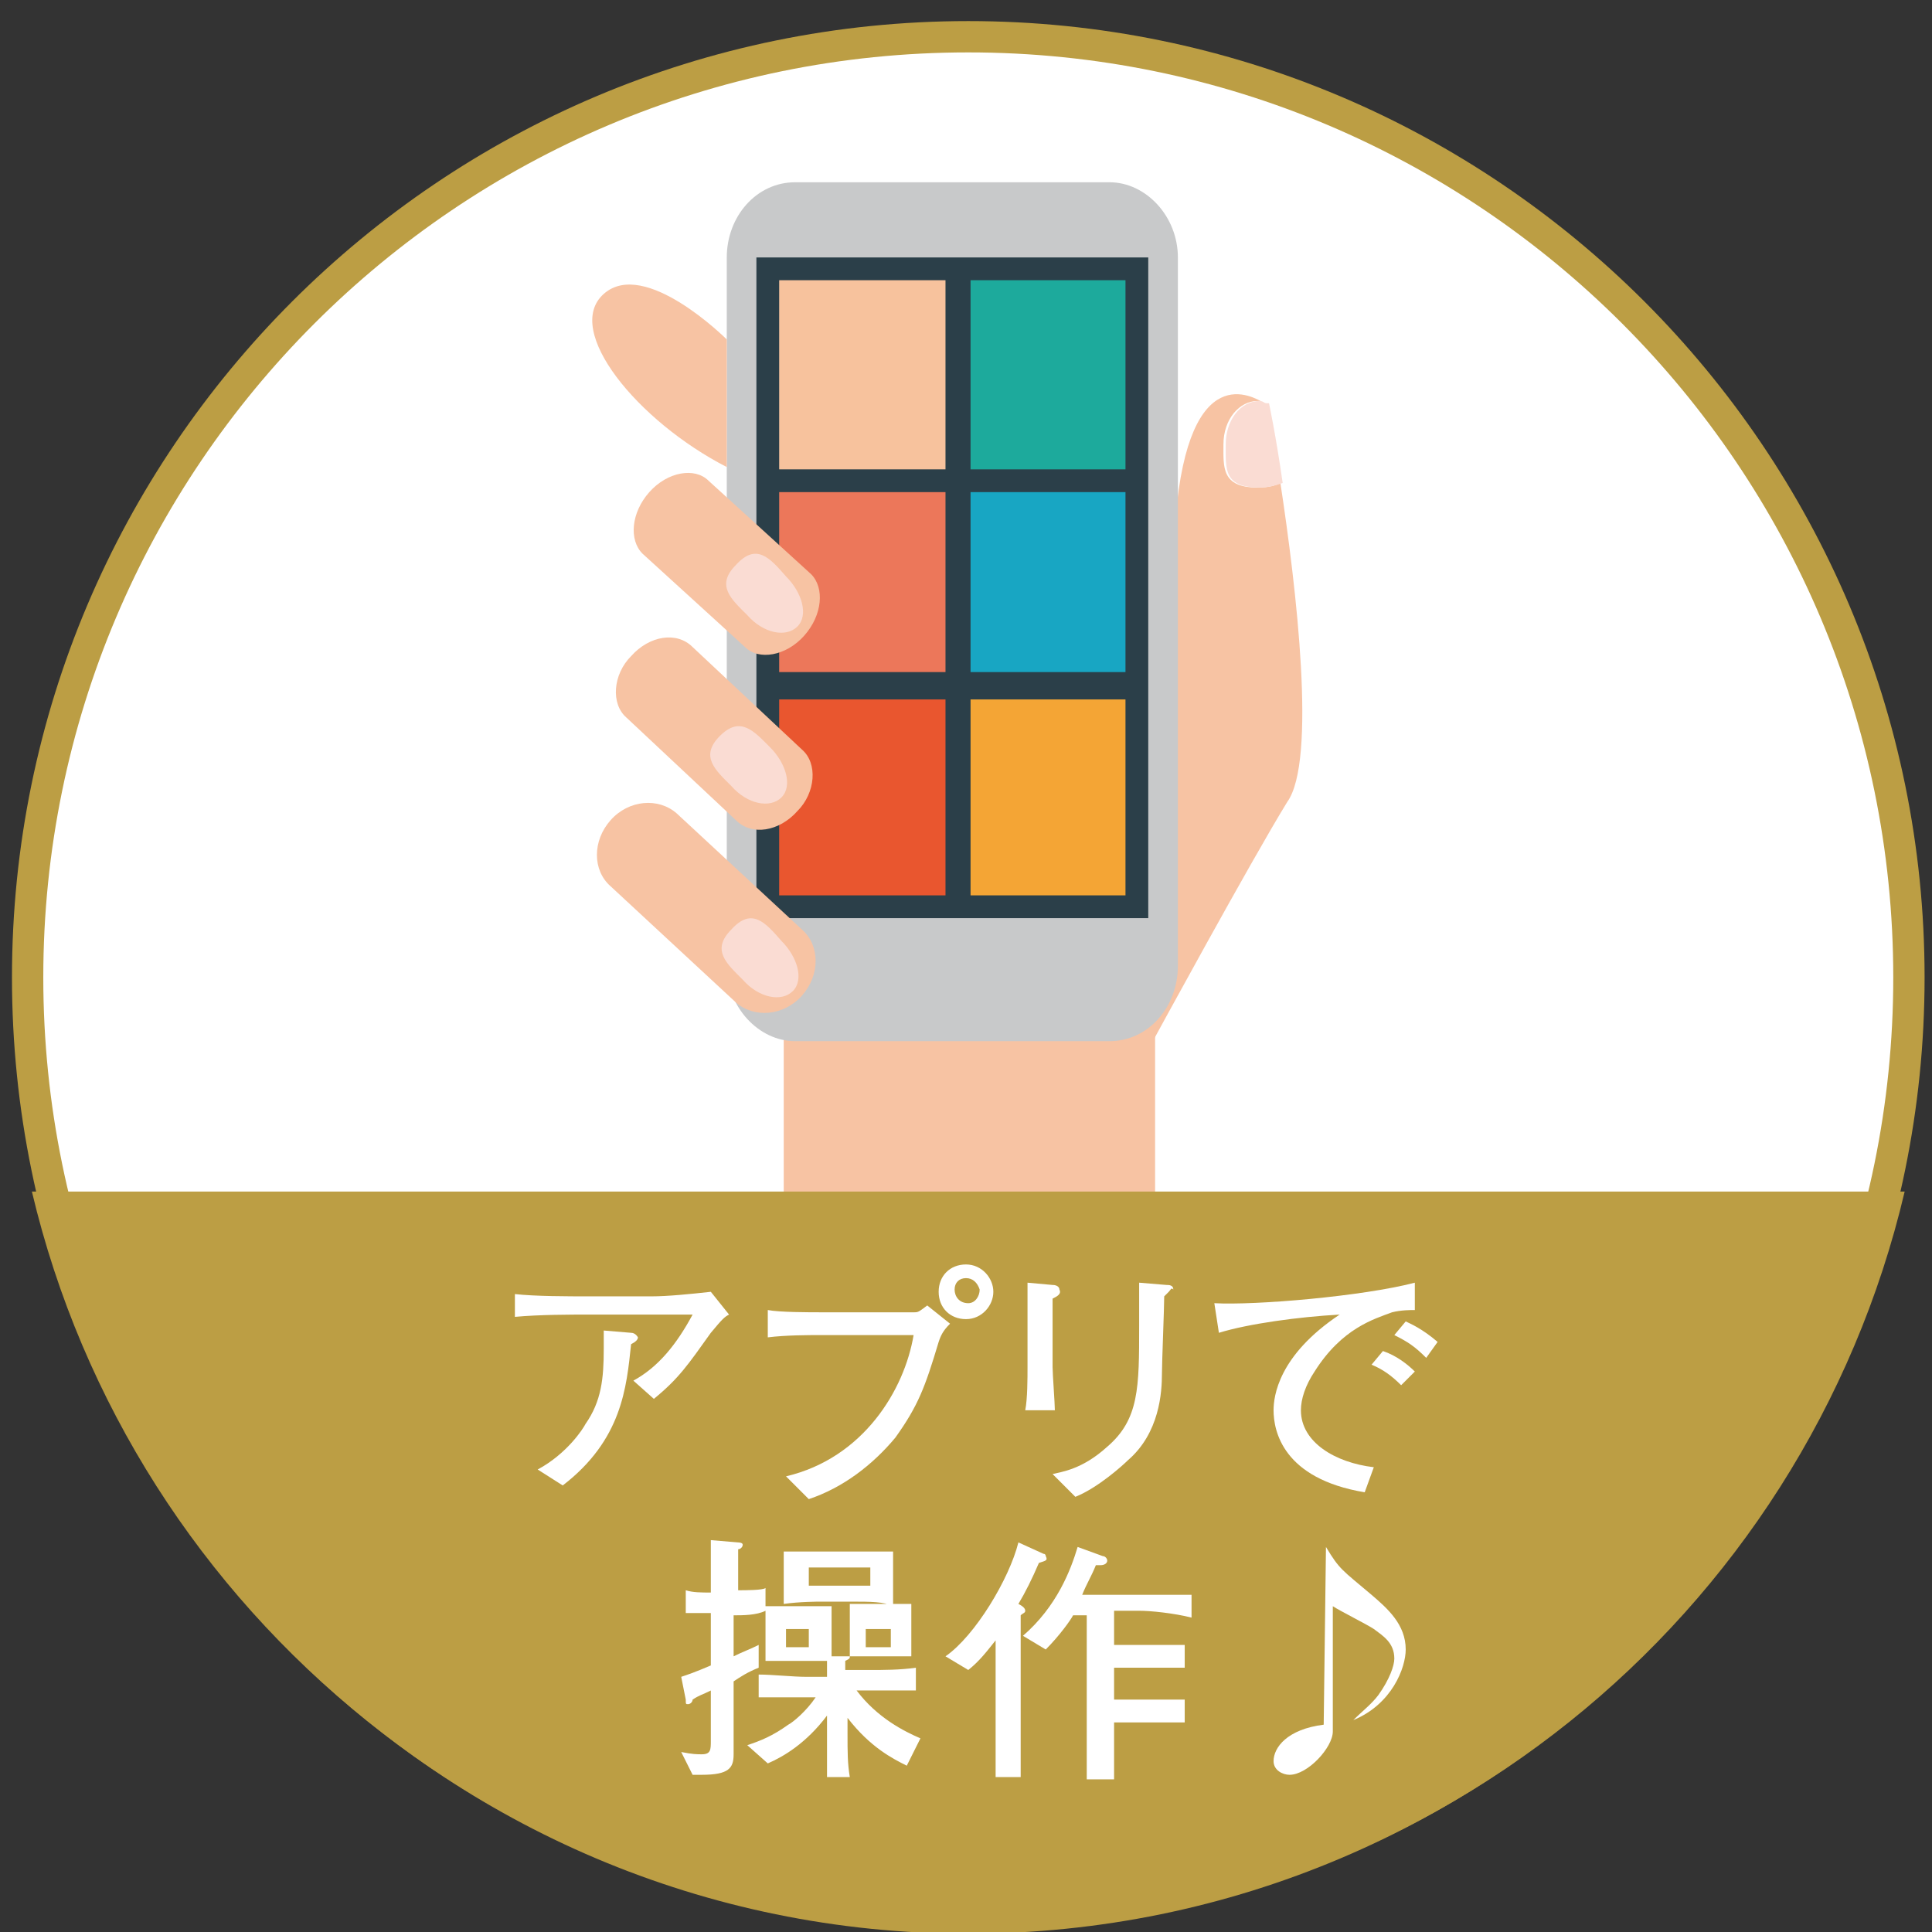 <?xml version="1.0" encoding="utf-8"?>
<!-- Generator: Adobe Illustrator 26.0.2, SVG Export Plug-In . SVG Version: 6.00 Build 0)  -->
<svg version="1.1" id="レイヤー_1" xmlns="http://www.w3.org/2000/svg" xmlns:xlink="http://www.w3.org/1999/xlink" x="0px"
	 y="0px" viewBox="0 0 84.8 84.8" style="enable-background:new 0 0 84.8 84.8;" xml:space="preserve">
<rect x="0" y="0" width="84.8" height="84.8" fill="#333333" stroke="none"/>
<style type="text/css">
	.st0{fill:#BC9E44;stroke:#BC9E44;stroke-width:2.749;}
	.st1{clip-path:url(#SVGID_00000016045079615976896390000014042496722344963212_);}
	.st2{fill:#FFFFFF;}
	.st3{fill:#F7C3A3;}
	.st4{fill:#FADCD3;}
	.st5{fill:#C8C9CA;}
	.st6{fill:#2B3F49;}
	.st7{fill:#F7C29D;}
	.st8{fill:#1DAA9C;}
	.st9{fill:#EC775A;}
	.st10{fill:#18A6C3;}
	.st11{fill:#E9562F;}
	.st12{fill:#F4A535;}
	.st13{fill:#BC9E44;}
</style>
<g>
	<path class="st0" d="M83.1,42.9c0,22.4-18.2,40.6-40.6,40.6c-22.4,0-40.6-18.2-40.6-40.6c0-22.4,18.2-40.6,40.6-40.6
		C64.9,2.3,83.1,20.5,83.1,42.9z"/>
	<g>
		<g>
			<defs>
				<path id="SVGID_1_" d="M83.1,42.9c0,22.4-18.2,40.6-40.6,40.6c-22.4,0-40.6-18.2-40.6-40.6c0-22.4,18.2-40.6,40.6-40.6
					C64.9,2.3,83.1,20.5,83.1,42.9z"/>
			</defs>
			<clipPath id="SVGID_00000138543265363977163800000008123721520353929886_">
				<use xlink:href="#SVGID_1_"  style="overflow:visible;"/>
			</clipPath>
			<g style="clip-path:url(#SVGID_00000138543265363977163800000008123721520353929886_);">
				<path class="st2" d="M83.1,42.9c0,22.4-18.2,40.6-40.6,40.6c-22.4,0-40.6-18.2-40.6-40.6c0-22.4,18.2-40.6,40.6-40.6
					C64.9,2.3,83.1,20.5,83.1,42.9z"/>
				<g>
					<g>
						<path class="st3" d="M56.2,21.2c-0.2,0.1-0.5,0.2-1,0.2c-1.6,0-1.5-0.9-1.5-1.9c0-1.1,0.7-1.9,1.5-1.9c0.1,0,0.2,0,0.3,0.1
							c-0.5-0.3-3.3-2-3.9,5l-0.2,8.7H41.1l4.4,20.9l5.1-6.6c0,0,4.3-7.9,5.9-10.5C57.8,33.4,56.9,25.8,56.2,21.2z"/>
						<path class="st4" d="M53.8,19.5c0,1.1-0.1,1.9,1.5,1.9c0.4,0,0.7-0.1,1-0.2c-0.3-2.1-0.6-3.5-0.6-3.5s0,0-0.1,0
							c-0.1,0-0.2-0.1-0.3-0.1C54.4,17.6,53.8,18.5,53.8,19.5z"/>
					</g>
					<rect x="34.4" y="44.9" class="st3" width="16.3" height="34.5"/>
					<path class="st5" d="M51.7,42.4c0,1.8-1.3,3.3-3,3.3H34.9c-1.6,0-3-1.5-3-3.3V11.3c0-1.8,1.3-3.3,3-3.3h13.8c1.6,0,3,1.5,3,3.3
						V42.4z"/>
					<path class="st6" d="M50.4,40.3v-29c0,0,0,0,0,0H33.2c0,0,0,0,0,0v29H50.4z"/>
					<rect x="34.2" y="12.3" class="st7" width="7.3" height="8.3"/>
					<rect x="42.6" y="12.3" class="st8" width="6.8" height="8.3"/>
					<rect x="34.2" y="21.6" class="st9" width="7.3" height="7.9"/>
					<rect x="42.6" y="21.6" class="st10" width="6.8" height="7.9"/>
					<rect x="34.2" y="30.7" class="st11" width="7.3" height="8.6"/>
					<rect x="42.6" y="30.7" class="st12" width="6.8" height="8.6"/>
					<path class="st3" d="M35.2,40.8c0.8,0.7,0.8,2,0,2.9l0,0c-0.8,0.9-2.1,1-2.9,0.3l-5.5-5.1c-0.8-0.7-0.8-2,0-2.9l0,0
						c0.8-0.9,2.1-1,2.9-0.3L35.2,40.8z"/>
					<path class="st3" d="M35.2,32.9c0.7,0.6,0.6,1.9-0.2,2.7l0,0c-0.8,0.9-2,1.1-2.7,0.4l-4.8-4.5c-0.7-0.6-0.6-1.9,0.2-2.7l0,0
						c0.8-0.9,2-1.1,2.7-0.4L35.2,32.9z"/>
					<path class="st3" d="M35.6,25.2c0.6,0.6,0.5,1.8-0.3,2.7l0,0c-0.8,0.9-2,1.1-2.6,0.5l-4.5-4.1c-0.6-0.6-0.5-1.8,0.3-2.7l0,0
						c0.8-0.9,2-1.1,2.6-0.5L35.6,25.2z"/>
					<path class="st3" d="M31.9,14.9c0,0-3.6-3.6-5.4-2c-1.8,1.6,1.5,5.6,5.4,7.6V14.9z"/>
					<path class="st4" d="M34.3,41.3c0.7,0.7,1,1.7,0.5,2.2c-0.5,0.5-1.5,0.3-2.2-0.5c-0.7-0.7-1.4-1.3-0.5-2.2
						C33,39.8,33.6,40.5,34.3,41.3z"/>
					<path class="st4" d="M33.8,32.8c0.7,0.7,1,1.7,0.5,2.2c-0.5,0.5-1.5,0.3-2.2-0.5c-0.7-0.7-1.4-1.3-0.5-2.2
						C32.5,31.4,33.1,32.1,33.8,32.8z"/>
					<path class="st4" d="M34.5,25.3c0.7,0.7,1,1.7,0.5,2.2c-0.5,0.5-1.5,0.3-2.2-0.5c-0.7-0.7-1.4-1.3-0.5-2.2
						C33.2,23.8,33.8,24.5,34.5,25.3z"/>
				</g>
			</g>
		</g>
	</g>
	<g>
		<path class="st13" d="M1.4,52.3c4.4,18.6,21.1,32.5,41.1,32.5c20,0,36.7-13.8,41.1-32.5H1.4z"/>
	</g>
	<g>
		<path class="st2" d="M31.2,58.5c-1,1.4-1.4,2-2.5,2.9l-0.9-0.8c1.1-0.6,1.9-1.6,2.6-2.9h-4.5c-0.9,0-2.2,0-3.3,0.1v-1
			c0.9,0.1,2.3,0.1,3.3,0.1h2.7c0.7,0,1.7-0.1,2.6-0.2l0.8,1C31.8,57.8,31.7,57.9,31.2,58.5z M27.7,59c-0.2,1.9-0.4,4.2-3,6.2
			l-1.1-0.7c1.3-0.7,2-1.8,2.1-2c0.7-1,0.8-2,0.8-3.3c0-0.2,0-0.4,0-0.8l1.2,0.1c0.2,0,0.3,0.2,0.3,0.2C28,58.8,27.9,58.9,27.7,59z"
			/>
		<path class="st2" d="M41.2,58.9c-0.6,2-0.9,2.8-1.9,4.2c-1,1.2-2.3,2.2-3.8,2.7l-1-1c3.4-0.8,5.2-3.8,5.6-6.2H36
			c-0.5,0-1.5,0-2.3,0.1v-1.2c0.5,0.1,1.8,0.1,2.4,0.1h2.3c0.2,0,1.5,0,1.7,0c0.2,0,0.2,0,0.6-0.3l1,0.8
			C41.4,58.4,41.3,58.6,41.2,58.9z M42.4,57.9c-0.7,0-1.2-0.5-1.2-1.2c0-0.7,0.5-1.2,1.2-1.2c0.7,0,1.2,0.6,1.2,1.2
			C43.6,57.3,43.1,57.9,42.4,57.9z M42.4,56.1c-0.3,0-0.5,0.2-0.5,0.5c0,0.3,0.2,0.6,0.6,0.6c0.3,0,0.5-0.3,0.5-0.6
			C42.9,56.3,42.7,56.1,42.4,56.1z"/>
		<path class="st2" d="M46.2,57c0,0.3,0,1.1,0,1.4V60c0,0.3,0.1,1.6,0.1,1.9H45c0.1-0.5,0.1-1.4,0.1-1.9v-1.9c0-0.4,0-1.4,0-1.8
			l1.1,0.1c0.2,0,0.3,0.1,0.3,0.2C46.6,56.8,46.4,56.9,46.2,57z M51.3,56.7c-0.1,0.1-0.1,0.1-0.2,0.2c0,0.5-0.1,2.9-0.1,3.4
			c0,0.8-0.1,2.6-1.5,3.8c-0.2,0.2-1.3,1.2-2.3,1.6l-1-1c0.4-0.1,1.3-0.2,2.4-1.2c1.4-1.2,1.4-2.6,1.4-5.3c0-1.3,0-1.4,0-1.9
			l1.2,0.1c0.1,0,0.3,0,0.3,0.2C51.4,56.5,51.4,56.6,51.3,56.7z"/>
		<path class="st2" d="M61.1,57.6c-0.8,0.3-2.2,0.7-3.4,2.6c-0.4,0.6-0.6,1.2-0.6,1.7c0,1.4,1.5,2.3,3.2,2.5l-0.4,1.1
			c-3.6-0.6-4-2.7-4-3.6c0-0.6,0.2-2.4,2.9-4.2c-1.8,0.1-4,0.4-5.3,0.8l-0.2-1.3c1.8,0.1,6.5-0.3,8.8-0.9v1.2
			C61.9,57.5,61.5,57.5,61.1,57.6z M61.5,60.8c-0.4-0.4-0.8-0.7-1.3-0.9l0.5-0.6c0.6,0.2,1.1,0.6,1.4,0.9L61.5,60.8z M62.6,59.6
			c-0.5-0.5-0.8-0.7-1.4-1l0.5-0.6c0.2,0.1,0.7,0.3,1.4,0.9L62.6,59.6z"/>
		<path class="st2" d="M32.2,70.9v1.8c0.4-0.2,0.7-0.3,1.1-0.5v1c-0.5,0.2-0.8,0.4-1.1,0.6V74c0,0.3,0,2.9,0,3
			c0,0.6-0.2,0.9-1.4,0.9c-0.1,0-0.2,0-0.4,0l-0.5-1c0.5,0.1,0.7,0.1,0.9,0.1c0.4,0,0.4-0.2,0.4-0.6v-2.2c-0.4,0.2-0.5,0.2-0.8,0.4
			c0,0.1-0.1,0.2-0.2,0.2c-0.1,0-0.1,0-0.1-0.2l-0.2-1c0.3-0.1,0.6-0.2,1.3-0.5v-2.3c-0.2,0-1,0-1.1,0v-1c0.3,0.1,0.7,0.1,1.1,0.1
			c0-0.8,0-1.7,0-2.3l1.2,0.1c0,0,0.2,0,0.2,0.1c0,0.1-0.1,0.2-0.2,0.2c0,0.4,0,1.2,0,1.8c0.3,0,1.1,0,1.2-0.1v1
			C33.2,70.9,32.6,70.9,32.2,70.9z M39.8,77.5c-0.6-0.3-1.6-0.8-2.6-2.1v0.7c0,0.8,0,1.3,0.1,1.9h-1c0-0.4,0-1.3,0-1.8v-0.9
			c-0.9,1.2-1.9,1.8-2.6,2.1l-0.9-0.8c0.6-0.2,1.1-0.4,1.8-0.9c0.2-0.1,0.8-0.6,1.2-1.2h-0.4c0,0-1.6,0-2.1,0v-1
			c0.6,0,1.5,0.1,2.1,0.1h0.9c0-0.1,0-0.6,0-0.7c-0.3,0-0.4,0-0.6,0h-1.1c-0.4,0-0.8,0-1,0c0-0.2,0-0.4,0-0.8v-0.9c0,0,0-0.3,0-0.7
			c0.3,0,0.5,0,0.9,0h1.1c0.2,0,0.6,0,0.9,0c0,0.3,0,0.6,0,0.8v0.8c0,0.2,0,0.5,0,0.6l0.6,0c0.1,0,0.1,0,0.2,0c0-0.2,0-0.4,0-0.6
			v-0.8c0-0.3,0-0.7,0-0.9c0.2,0,0.7,0,0.9,0H39c0.3,0,0.7,0,1,0c0,0.3,0,0.6,0,0.7v1c0,0.1,0,0.4,0,0.6c-0.3,0-0.7,0-0.9,0h-1
			c-0.2,0-0.6,0-0.8,0c0,0.1,0,0.1-0.2,0.2c0,0.2,0,0.2,0,0.4h1c0.7,0,1.4,0,2.1-0.1v1c-0.3,0-1.7,0-2.1,0h-0.5
			c0.9,1.2,2.1,1.8,2.8,2.1L39.8,77.5z M37.4,70.3H36c-0.1,0-0.9,0-1.6,0.1c0-0.3,0-0.5,0-0.8v-0.7c0-0.1,0-0.4,0-0.8
			c0.2,0,0.3,0,0.5,0c0.2,0,0.9,0,1,0h1.6c0.5,0,1.2,0,1.7,0c0,0.3,0,0.5,0,0.8v0.8c0,0.2,0,0.6,0,0.8
			C38.8,70.3,38.2,70.3,37.4,70.3z M35.5,71.5h-1v0.8h1V71.5z M38.2,68.8h-2.7v0.8h2.7V68.8z M39.1,71.5h-1.1v0.8h1.1V71.5z"/>
		<path class="st2" d="M45.6,68.6c-0.3,0.7-0.6,1.3-0.9,1.8c0.2,0.1,0.3,0.2,0.3,0.3c0,0.1-0.1,0.1-0.2,0.2c0,0.2,0,0.6,0,0.9v3
			c0,1.1,0,2.1,0,3.2h-1.1c0-0.9,0-1.7,0-3.2V72c-0.4,0.5-0.7,0.9-1.2,1.3l-1-0.6c1.3-0.9,2.8-3.4,3.2-5l1.1,0.5
			c0.1,0,0.1,0.1,0.1,0.1C46,68.5,45.9,68.5,45.6,68.6z M50,70.7h-1.1v1.5h1.6c0.4,0,0.9,0,1.5,0v1c-0.4,0-0.9,0-1.5,0h-1.6v1.4h1.6
			c0.6,0,1.1,0,1.5,0v1c-0.2,0-0.6,0-1.5,0h-1.6c0,1.5,0,1.7,0,2.5h-1.2c0-0.7,0-1.3,0-2.4v-0.8v-4h-0.6c-0.1,0.2-0.6,0.9-1.2,1.5
			l-1-0.6c1.5-1.3,2.1-2.9,2.4-3.9l1.1,0.4c0.1,0,0.2,0.1,0.2,0.2c0,0.1-0.1,0.2-0.3,0.2h-0.2c-0.2,0.5-0.4,0.8-0.6,1.3H50
			c0.3,0,0.9,0,2.3,0v1C51.5,70.8,50.5,70.7,50,70.7z"/>
		<path class="st2" d="M58.2,67.9c0.6,1,0.7,1,2,2.1c0.7,0.6,1.5,1.3,1.5,2.4c0,0.8-0.6,2.4-2.3,3.1l0,0c0.4-0.4,0.8-0.7,1.1-1.1
			c0.5-0.7,0.7-1.3,0.7-1.6c0-0.7-0.5-1-0.9-1.3c-0.3-0.2-1.5-0.8-1.8-1v5.5c0,0.7-1.1,1.9-1.9,1.9c-0.3,0-0.7-0.2-0.7-0.6
			c0-0.6,0.6-1.4,2.2-1.6L58.2,67.9L58.2,67.9z"/>
	</g>
</g>
</svg>
